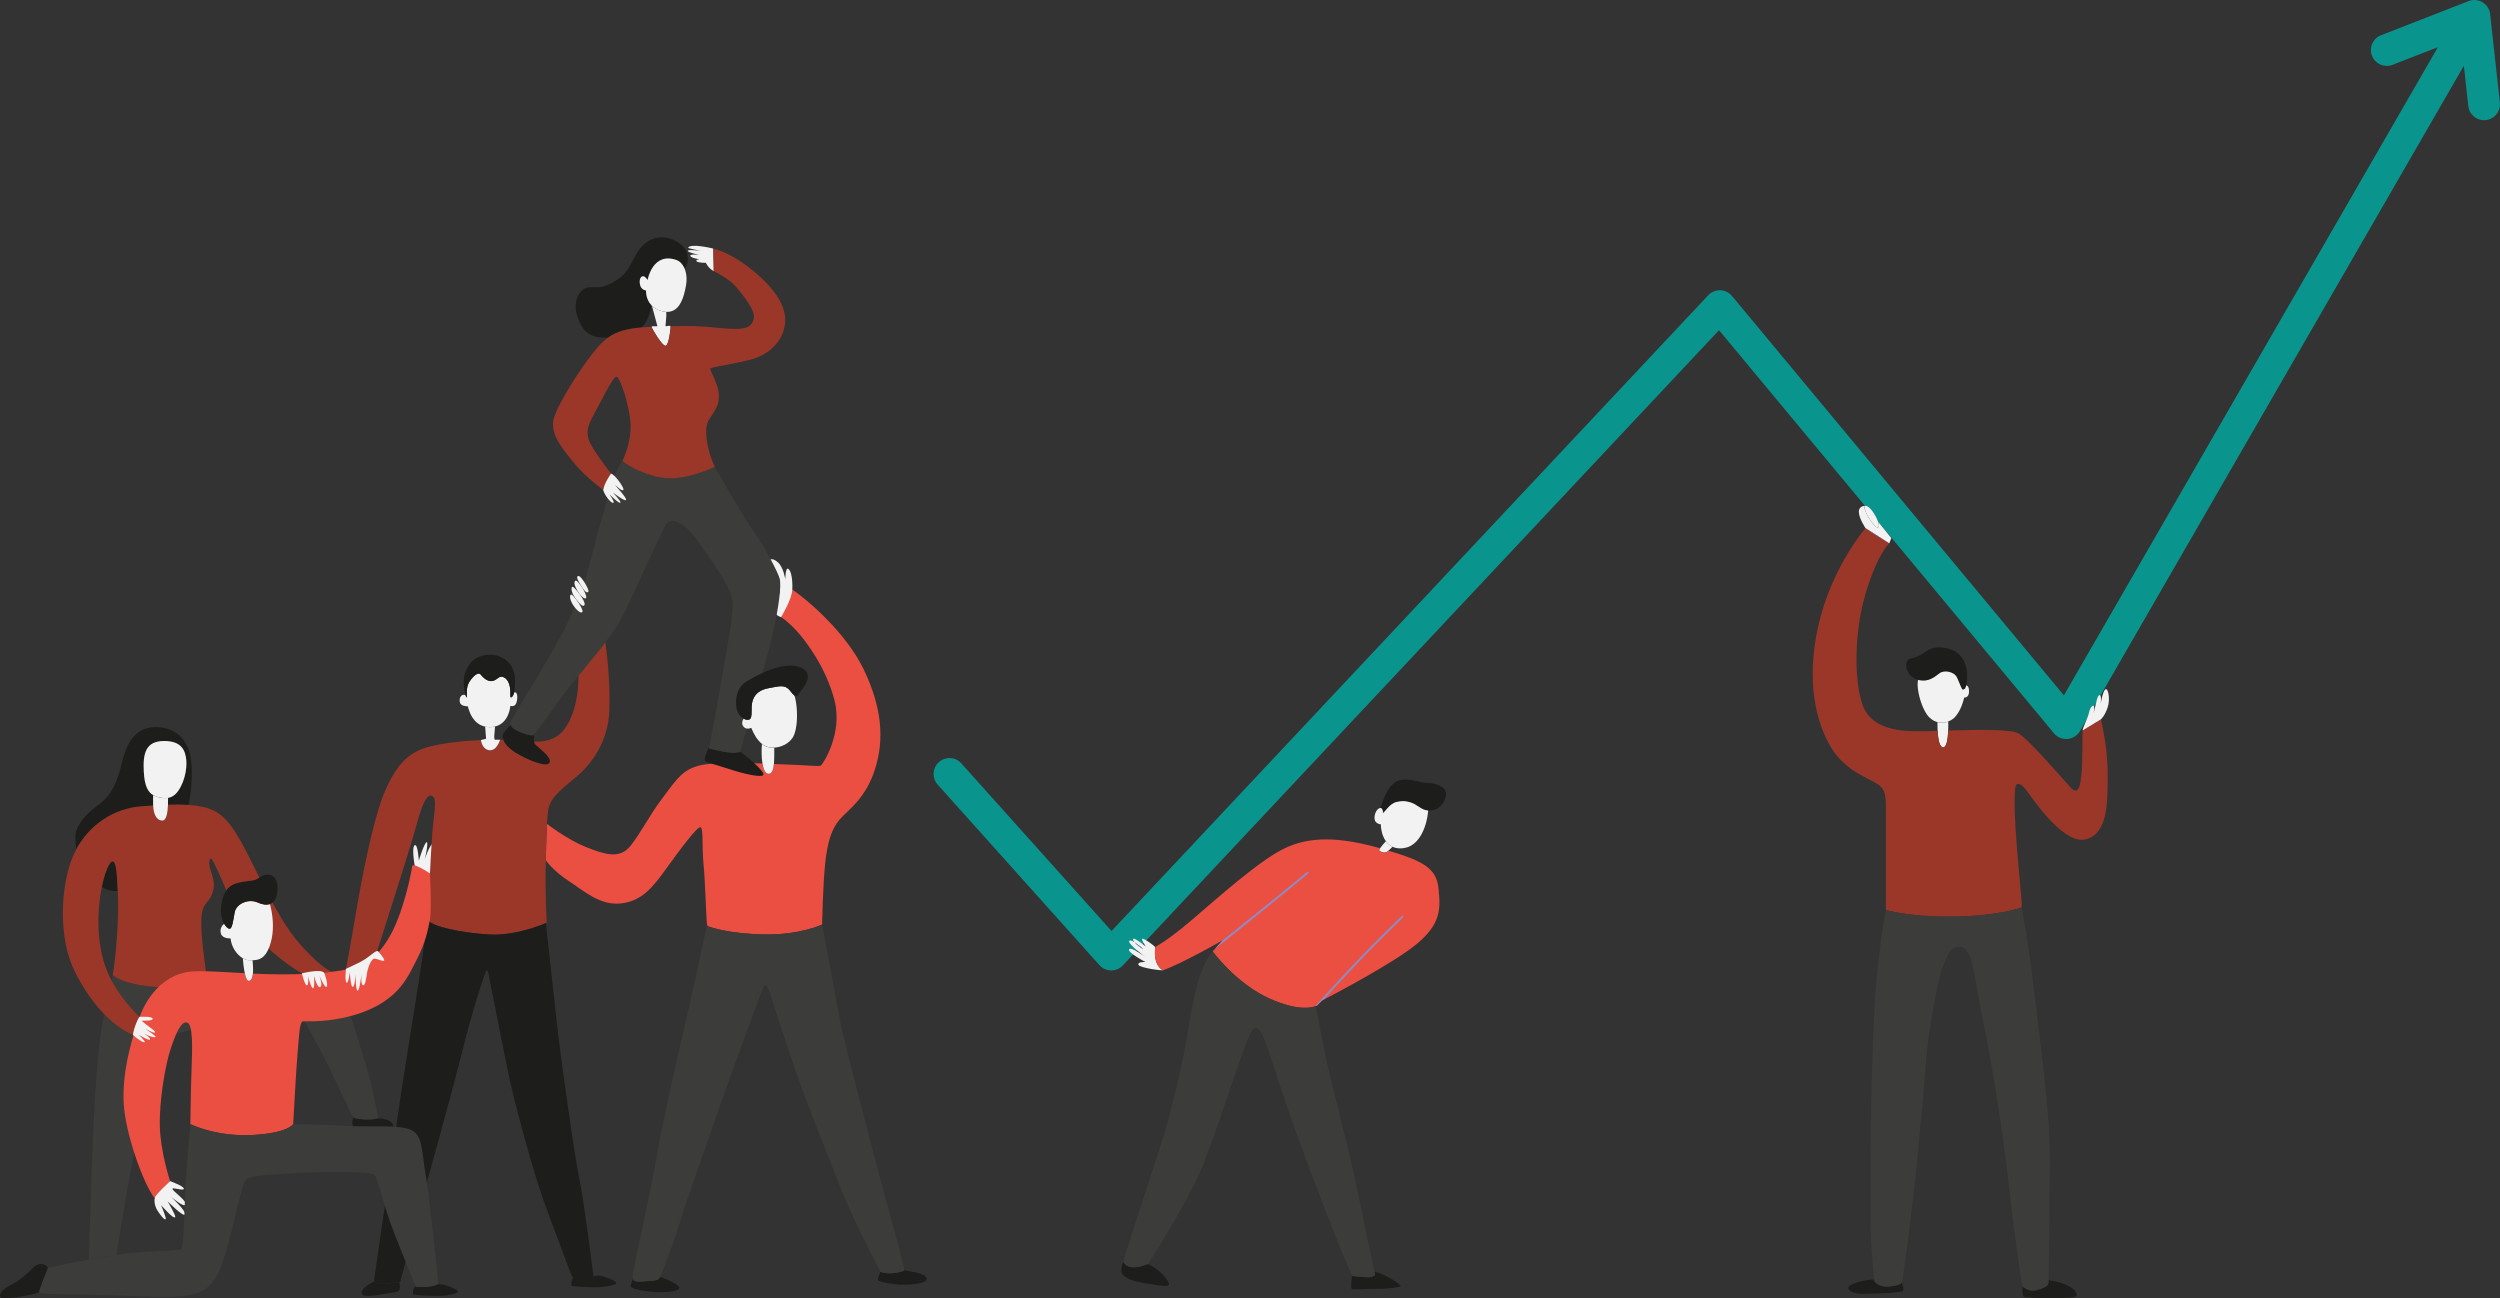 <svg xmlns="http://www.w3.org/2000/svg" id="Calque_1" viewBox="0 0 842.82 437.66"><rect x="0" y="0" width="842.82" height="437.66" fill="#333333" stroke="none"/><defs><style>.cls-1{fill:#f2f2f2;}.cls-2{fill:#ecb8b0;}.cls-3{fill:#ea4f42;}.cls-4{fill:#e94538;}.cls-5{fill:#9a3729;}.cls-6{fill:#8c8cc4;}.cls-7{fill:#0a948e;}.cls-8{fill:#1d1d1b;}.cls-9{fill:#3c3c3b;}</style></defs><path class="cls-7" d="M842.78,34.59l-3.28-29.82c-.18-1.65-1.12-3.13-2.55-3.99-1.42-.86-3.16-1.01-4.72-.41l-29.52,11.51c-2.76,1.07-4.12,4.18-3.05,6.93,1.07,2.76,4.18,4.12,6.93,3.05l15.29-5.96-126.09,218.52-111.88-134.63c-.98-1.18-2.42-1.88-3.96-1.93-1.55-.06-3.01,.57-4.07,1.69l-201.15,214.32-50.65-56.52c-1.97-2.21-5.36-2.39-7.56-.41-2.2,1.97-2.39,5.36-.42,7.56l54.55,60.88c1,1.12,2.42,1.76,3.92,1.79h.06c1.48,0,2.89-.61,3.9-1.69l201-214.16,112.92,135.89c1.12,1.34,2.81,2.06,4.57,1.91,1.75-.15,3.31-1.14,4.19-2.65L830.64,22.16l1.49,13.6c.3,2.74,2.62,4.77,5.31,4.77,.2,0,.39,0,.59-.03,2.94-.32,5.05-2.96,4.74-5.91Z"></path><path class="cls-8" d="M481.48,263.95c-3.62-.17-4.74-1.28-8.37-1.11-3.62,.17-5.52,3.62-6.65,6.58-.48,1.26-.87,2.22-1.07,2.96,.47,0,.72,.54,.87,1.36,.02,.09,.03,.2,.05,.3,.61-.45,1.58-2.07,3.01-3,.39-.25,.76-.44,1.16-.6,1.12-.27,1.33-.29,2.91-.37,.63,.06,1.3,.19,2.07,.41,2.39,.68,3.59,2.6,6.01,2.77,.35,.03,.72,.02,1.13-.04,3.23-.45,4.68-3.24,4.91-5.3,.23-2.06-2.4-3.79-6.02-3.96Z"></path><path class="cls-6" d="M466.1,274.13c.07,0,.14-.04,.22-.1-.02-.1-.03-.2-.05-.3-.06,.13-.12,.26-.17,.4Z"></path><path class="cls-1" d="M481.47,273.25c-.25,3.2-1.16,6.3-2.61,8.64-.86,1.36-1.88,2.46-3.06,3.14-.44,.27-.91,.48-1.39,.62-1.9,.56-3.57,.45-4.94-.17-.89-.4-1.63-1.05-2.24-1.87-.44-.6-.8-1.29-1.08-2.08-.41-1.26-.62-2.49-.64-3.64-.7,.01-1.61-.47-1.92-1.16-.51-1.11,0-3.28,1.11-4.07,.28-.18,.51-.28,.7-.27,.48,0,.72,.53,.88,1.35-.06,.13-.12,.27-.17,.4,.06-.01,.13-.04,.21-.09,.61-.45,1.58-2.07,3.01-3,.39-.25,.76-.45,1.16-.61,.95-.24,1.96-.38,2.91-.36,.61,.06,1.3,.19,2.06,.41,2.39,.68,3.59,2.6,6.01,2.77Z"></path><path class="cls-1" d="M467.22,283.6c-.73,.79-1.51,1.72-1.95,2.36-.23,.33-.37,.59-.34,.69,.11,.33,1.84,1.23,2.73,.5,.13-.11,.28-.24,.44-.38,.45-.4,.96-.9,1.37-1.3-.88-.4-1.63-1.04-2.24-1.87Z"></path><path class="cls-1" d="M389.48,319.3c-.31-.43-3.43-2.76-4.27-2.85-.83-.09,1.09,2.68,1.09,2.68,0,0-3.43-2.85-4.18-2.68-.35,.08-.13,.6,.4,1.24,1.36,.86,2.94,2.28,2.94,2.28-1.23-.59-2.31-1.52-2.94-2.28-.83-.52-1.57-.83-1.82-.49-.67,.92,5.44,5.44,5.44,5.44,0,0-4.96-3.68-5.5-2.59-.53,1.09,5.5,4.27,5.5,4.27,0,0-2.68-.17-2.35,.92,.34,1.09,8.49,2.14,8.41,1.8-.04,.01-.08,.03-.12,.04,0,0-3.43-1.34-2.59-7.78Z"></path><path class="cls-6" d="M385.47,319.97s-1.59-1.42-2.94-2.28c.63,.76,1.72,1.69,2.94,2.28Z"></path><path class="cls-3" d="M477.75,318.13c-7.35,6.22-27.69,16.91-31.44,18.86h-.03c-.38,.2-.58,.31-.58,.31l-1.67,1.66s-.09,.07-.28,.15c-.04,.03-.09,.04-.15,.07-1.33,.55-6,1.75-15.46-2.46-11.47-5.11-19.33-15.98-19.33-15.98l.79-.86,2.57-2.82,.06-.08s-13.39,7.68-20.04,10.08c-.03,0-.08,.03-.12,.04,0,0-3.43-1.34-2.6-7.77,.04-.31,3.01-1.26,12.14-9.03,9.12-7.78,22.76-20.07,31.37-24.26,8.58-4.18,18.63-3.93,32.29-.07-.23,.33-.37,.6-.35,.7,.11,.33,1.83,1.23,2.73,.51,.14-.11,.28-.24,.44-.39,11.78,3.51,16.14,5.98,16.84,12.54,.76,7.03,.93,11.97-7.19,18.82Z"></path><path class="cls-8" d="M378.69,425.31c.02-.09,.05-.21,.08-.33h0c-.67,1.84-.92,3.51-.58,4.18,.34,.67,1.34,2.42,7.62,3.43,6.27,1,8.03,1.34,8.28,.42,.23-.87-3-5.29-7.23-6.86-.66,.29-2.94,1.22-5.07,1.08-2.51-.17-3.09-1.92-3.09-1.92Z"></path><path class="cls-8" d="M460.6,430.58c-2.51-.17-4.69-.42-4.69-.42l-.16-.35h0c.16,.35-.58,4.19,0,4.69,.58,.5,4.6-.08,8.19,0,3.6,.09,8.2-.51,8.28-.96,.07-.41-4.91-3.97-8.84-4.8,.14,.63,.22,.99,.22,.99,0,0-.5,1-3.01,.84Z"></path><path class="cls-9" d="M463.39,428.75c-.85-3.93-4.04-18.79-6.06-28.87-2.34-11.72-8.7-34.97-10.88-45.77-1.47-7.28-2.4-12.39-2.85-14.94-1.34,.55-6.01,1.75-15.47-2.46-11.46-5.1-19.33-15.98-19.33-15.98-2.09,2.43-5.1,7.28-7.69,23.34-2.59,16.06-5.69,27.44-7.7,35.06-1.96,7.44-13.28,40.55-14.64,45.85-.03,.12-.06,.24-.08,.33,0,0,.58,1.76,3.09,1.92,2.13,.14,4.41-.79,5.07-1.08,.12-.05,.2-.09,.2-.09,0,0,13.89-21.42,18.57-33.46,4.69-12.05,8.45-23.93,11.8-33.38,3.35-9.46,4.6-13.55,6.44-12.47,1.84,1.09,2.34,2.93,8.03,20.33,5.69,17.4,17.16,47.02,20.33,54.55,2.31,5.47,3.21,7.49,3.52,8.19l.16,.35s2.17,.25,4.69,.42c2.51,.17,3.01-.84,3.01-.84,0,0-.08-.36-.22-.99Z"></path><path class="cls-8" d="M659.38,219.74c-2.3-1.42-6.07-1.96-8.37-1.05-2.3,.92-3.27,2.63-6.95,3.31-2.28,.41-1.92,5.61,2.01,7.03,.2,.07,.39,.13,.58,.18,3.59,.99,5.85-1.24,7.28-2.27,1.51-1.09,4.85-.54,5.81,1.47,.97,2.01,1.59,4.27,2.05,4.1,.33-.12,.78-.06,1.09-1.47,.13-.58,.23-1.4,.29-2.59,.21-4.1-1.51-7.28-3.8-8.7Z"></path><path class="cls-1" d="M663.81,233.3c-.08,2.05-1.64,1.87-1.64,1.87,0,0-.97,4.86-3.64,7.08-.53,.44-1.12,.75-1.72,.98-1.05,.42-2.14,.51-3.23,.31-1.05-.2-2.06-.68-2.93-1.5h-.01c-.35-.31-.67-.67-.97-1.09-.43-.6-.83-1.3-1.18-2.07-1.54-3.29-2.38-7.71-1.85-9.67h.02c3.59,.99,5.84-1.24,7.28-2.27,1.5-1.1,4.85-.55,5.81,1.46,.97,2.01,1.6,4.27,2.05,4.09,.32-.12,.78-.05,1.09-1.46,.52,.16,.98,.81,.93,2.26Z"></path><path class="cls-1" d="M656.81,243.24c-1.03,.4-2.14,.51-3.21,.3l-.42-.1s-.04,1.31,.05,2.97c.13,2.48,.57,5.63,1.93,5.55,1.15-.07,1.53-3.06,1.63-5.66,.05-1.22,.03-2.35,.02-3.05Z"></path><path class="cls-5" d="M710.56,260.71c0-7.49-1.61-15.39-2.28-18.21l-6.11,3.73c-.04,.07-.08,.14-.09,.21,0,0,0,11.6-.34,14.39-.33,2.79-.66,8.03-3.79,4.57-3.13-3.46-13.95-16.14-17.52-18.17-2.59-1.47-14.57-1.23-23.64-.94-.11,2.6-.48,5.59-1.63,5.66-1.36,.08-1.8-3.07-1.93-5.55-1.92,.06-3.59,.12-4.81,.14-7.03,.11-17.32-.32-20.42-8.7-2.96-8.03-3.01-24.54,1-37.93,4.02-13.38,7.92-16.73,7.92-16.73,0,0-6.22-3.67-8.03-5.14-3.23,3.9-13.27,17.63-16.62,36.48-3.35,18.85,1.23,31.13,5.02,37.43,3.79,6.3,9.37,9.09,13.83,11.32,4.46,2.23,4.68,3.91,4.68,9.93v33.57s7.25,2.34,22.31,2.23c15.06-.11,23.09-2.9,23.42-3.12,.07-.05,.09-.4,.06-1.02h0c-.09-2.42-.8-8.96-1.51-17.5-.89-10.71-1.34-21.53-.33-22.76,0,0,.89-1.67,3.79,2.34,2.9,4.02,12.72,18.18,19.97,15.95,7.25-2.23,7.04-12.72,7.04-22.2Z"></path><path class="cls-8" d="M636.82,433.73c-3.57,.33-4.91-1.79-4.91-1.79,0,0-.03-.21-.07-.58-3.19,0-7.37,1.22-8.41,2.25-1.11,1.11,.67,2.79,5.69,2.56,5.02-.22,11.82-.23,12.38-1.06,.39-.58,.02-1.8-.43-2.74-.39,.59-1.37,1.08-4.26,1.36Z"></path><path class="cls-8" d="M686.57,434.96c-2.42,.65-4.17-.84-4.66-1.17-.2,1.34-.12,3.09,.41,3.4,.78,.45,14.95,.78,17.18,0,2.15-.75-1.17-4.69-8.91-5.59,0,.48-.01,.8-.01,.91,0,1-1.56,1.79-4.01,2.46Z"></path><path class="cls-9" d="M686.01,336.34c-1.89-17.03-4.39-30.5-4.46-30.45-.33,.22-8.37,3.01-23.42,3.12-15.06,.11-22.31-2.23-22.31-2.23,0,0-3.23,14.95-4.24,40.38-1,25.43-.89,41.94-1,58.01-.1,13.91,.98,23.79,1.27,26.19,.04,.37,.07,.58,.07,.58,0,0,1.33,2.12,4.91,1.79,2.88-.27,3.87-.77,4.26-1.36,.09-.14,.16-.28,.21-.43,.22-.78,3.46-24.1,5.13-41.95,1.68-17.85,2.29-23.7,2.85-31.96,.55-8.26,3.73-26.61,5.3-30.96,1.56-4.35,3.01-8.92,6.92-7.7,3.9,1.23,4.24,11.6,7.13,25.21,2.9,13.61,6.92,39.49,8.15,51.09,1.23,11.6,4.68,37.78,5.13,38.08,0,0,.02,.02,.03,.02,.48,.33,2.24,1.82,4.66,1.17,2.46-.67,4.01-1.45,4.01-2.46,0-.1,0-.42,.01-.91,.06-4.29,.34-22.63,.44-39.36,.11-18.63-3.12-38.82-5.02-55.89Z"></path><path class="cls-6" d="M708.22,237.21c-.15,.83-.23,1.44-.23,1.44,.1-.54,.17-1.02,.23-1.44Z"></path><path class="cls-1" d="M709.66,232.51c-.66,.69-1.17,3.12-1.45,4.7-.06,.43-.13,.9-.23,1.44,0,0,.08-.61,.23-1.44,.47-3.8-.78-3.3-1.23-1.57-.5,1.92-1.17,4.85-1.17,4.85,.83-4.35-1.17-2.34-1.51-.42-.33,1.93-2.43,5.69-2.14,6.16h0l6.11-3.73h0s1.3-1.09,2.28-4.02c.98-2.93,.11-7.03-.9-5.98Z"></path><path class="cls-1" d="M637.63,181.42l-4.52-5.63c.39,1.1,.48,1.95,0,2.03-1.43,.24-5.78-7.15-4.21-7.28,0,0-2.23-.17-2.23,2.01s2.23,5.48,2.23,5.48h0l8.03,5.14,.69-1.76Z"></path><path class="cls-6" d="M628.9,178.04c1.81,1.47,8.03,5.14,8.03,5.14l-8.03-5.14Z"></path><path class="cls-1" d="M633.11,175.8c-.79-2.19-2.84-5.36-4.21-5.25-1.57,.13,2.78,7.52,4.21,7.28,.48-.08,.39-.94,0-2.03Z"></path><path class="cls-6" d="M441.07,294.46c-.12,.11-12.13,10.03-19,15.49-2.63,2.07-4.57,3.64-6.17,4.94-2.47,1.99-4.15,3.37-6.31,4.98l2.57-2.82c1.01-.8,2.06-1.66,3.32-2.68,1.6-1.3,3.54-2.86,6.16-4.95,6.87-5.44,18.87-15.36,18.99-15.46,.14-.12,.35-.11,.47,.04,.12,.13,.09,.35-.04,.47Z"></path><path class="cls-6" d="M473.05,309.25c-.08,.08-8.05,7.7-15.81,15.89-5.18,5.46-8.86,9.5-10.94,11.84h-.03c-.38,.2-.58,.31-.58,.31l-1.67,1.66s-.09,.07-.28,.15c-.08-.12-.05-.27,.06-.37,.21-.23,.78-.86,1.63-1.81,2.03-2.25,5.82-6.45,11.33-12.25,7.78-8.19,15.74-15.82,15.83-15.9,.13-.14,.35-.12,.47,.01,.13,.13,.12,.33,0,.46Z"></path><path class="cls-9" d="M31.49,381.11c.82-19.01,1.84-30.73,3.64-39.22,3.26,3.36,6.65,5.74,9.88,7.11,0,0,1.59-4.92,2.28-5.96,0,0-5.75-5.21-9.69-12.56,.25-1.22,.38-1.83,.38-1.83,0,0,3.13,3.69,17.3,4.24,14.17,.55,14.45-3.41,14.45-3.41,0,0-.69,16.29-4.69,17.55-.13,.03-.25,.09-.39,.13-3.61,1.12-11.04,1.34-12.85,9.87-1.87,8.86-7.08,32.93-9.27,46.27-1.34,8.12-2.55,15.35-3.3,19.76-3.03,.44-6.25,1-9.31,1.57,.26-8.28,.91-28.48,1.56-43.53Z"></path><path class="cls-3" d="M184.36,277.73s6.95,5.35,13.06,7.78c6.11,2.43,11.39,4.31,15.07-.27,3.68-4.59,6.18-10.01,10.9-16.25,4.73-6.26,6.95-10.29,14.45-11.3,5.58-.75,12.34-.56,19.19-.28,.32,1.9,.94,3.36,2,3.45,1.19,.09,1.66-1.41,1.85-3.29,1.08,.04,2.15,.08,3.22,.12,9.1,.31,12.02,.8,12.64,.39,.63-.42,7.5-10.7,4.58-22.03-2.92-11.32-10-20.42-12.92-23.55-2.92-3.12-5.07-4.44-5.07-4.44,0,0,1.11-2.15,2.3-5.28,1.18-3.12,1.46-4.03,1.46-4.03,4.59,3.05,17.99,14.24,24.1,26.96,6.11,12.72,7.01,23.48,3.82,33.55-3.19,10.07-9.1,13.75-11.88,16.95-2.78,3.2-4.17,7.64-4.94,14.87-.76,7.22-1.04,20.63-1.04,20.63,0,0-7.5,3.55-19.45,3.33-11.95-.2-18.89-2.56-19.24-2.91-.03-.03-.06-.18-.1-.42-.31-2.37-.59-14.2-1.16-20.07-.62-6.46,0-12.02-.97-12.72-.97-.69-7.29,7.92-11.66,13.97-4.38,6.04-7.99,10.84-15.15,11.67-7.16,.83-12.57-4.24-17.72-7.57-5.14-3.34-7.7-6.95-7.7-6.95l.34-12.3Z"></path><path class="cls-8" d="M56.64,271.3c.04-1.07,0-1.97,.02-2.27,0,0-.01-.02-.01-.03,1.47-.25,2.77-1.14,3.97-3.19,1.99-3.39,2.41-7.39,2.19-9.59-.31-3.02-1.4-6.46-7.56-6.41-6.15,.06-7.09,4.17-6.77,10.39,.24,4.73,1.38,6.83,3.17,7.87-.02,.31-.08,1.7-.01,3.49-1.24,.07-2.5,.16-3.79,.26-9.58,.69-17.75,6.32-22.11,14.49-.35-2.09-.35-3.78-.33-4.61,.08-2.57,2.44-6.53,7.51-10.15,5.07-3.61,6.81-8.68,8.13-14.24,1.32-5.56,3.82-11.88,10.83-12.16,7.02-.28,10.91,3.96,12.17,9.1,1.12,4.6,.58,12.33-.5,17.12-2.15-.14-4.45-.15-6.9-.07Z"></path><path class="cls-8" d="M38.12,290.45c1.08,.32,1.29,3.94,1.58,9.94-1.35,.11-2.67-.09-3.95-.63-.51-.22-.97-.45-1.42-.7,.03-.19,.06-.38,.11-.55,.9-4.31,2.49-8.41,3.67-8.06Z"></path><path class="cls-5" d="M24.23,289.62c.43-1.15,.94-2.25,1.51-3.31,4.36-8.17,12.53-13.81,22.11-14.49,1.29-.09,2.55-.18,3.79-.26,0,.1,.01,.19,.02,.28,.1,2.2,.88,4.74,3.07,4.8,1.49,.04,1.84-3.05,1.91-5.34,2.45-.08,4.75-.07,6.9,.07,4.04,.28,7.47,1.05,10.01,2.75,5.42,3.61,9.38,12.91,13.41,20.73,4.03,7.82,8.12,16.08,12.78,21.78,4.65,5.7,9.72,10.07,12.06,10.97l-9.7,.74c-8.06-4.48-20.63-15.81-24.18-24.37-3.54-8.55-6.25-14.44-6.74-14.51-.49-.07-1.24,1.11,.28,5.38,1.53,4.27,0,7.4-1.53,9.13-1.53,1.73-2.3,3.27-2.02,9.52,.29,6.25,1.81,15.98,1.81,15.98,0,0-.28,3.96-14.45,3.41-14.17-.56-17.3-4.24-17.3-4.24,1.05-4.86,2.15-19.38,1.81-26.47-.02-.62-.06-1.21-.09-1.79-.29-6.01-.5-9.62-1.58-9.94-1.18-.35-2.78,3.75-3.67,8.06-.05,.17-.08,.36-.11,.55-.92,4.57-2.28,14.39,.52,24.68,.65,2.37,1.62,4.65,2.74,6.75,3.93,7.35,9.69,12.56,9.69,12.56-.69,1.04-2.28,5.96-2.28,5.96-3.23-1.37-6.61-3.75-9.88-7.11-3.51-3.62-6.91-8.37-9.87-14.28-5.68-11.4-4.79-28.07-1.04-37.99Z"></path><path class="cls-1" d="M51.65,268.07c.56,.33,1.19,.54,1.87,.71,1.14,.27,2.17,.38,3.12,.22,0,.01,.01,.03,.01,.03-.01,.3,.02,1.19-.02,2.27-.07,2.28-.43,5.38-1.91,5.34-2.19-.05-2.97-2.6-3.07-4.8,0-.1-.02-.19-.02-.28-.07-1.79-.01-3.18,.01-3.49Z"></path><path class="cls-1" d="M48.48,260.19c.24,4.74,1.38,6.84,3.17,7.87,.56,.33,1.2,.55,1.87,.71,1.14,.27,2.17,.38,3.12,.22,1.47-.24,2.78-1.14,3.97-3.19,.12-.19,.22-.39,.32-.59,.54-1.02,.95-2.09,1.24-3.14,.64-2.27,.77-4.44,.63-5.85-.32-3.03-1.41-6.45-7.55-6.41-6.16,.05-7.1,4.17-6.78,10.39Z"></path><path class="cls-1" d="M139.79,291.76s-1.08-6.11,0-6.8c1.08-.7,1.42,5.41,1.42,5.21s1.87-6.18,2.64-6.25c.77-.08-.83,6.8-.83,6.53s1.81-6.18,3.19-6.11c1.39,.07-1.6,7.43-1.6,7.43,0,0,1.39-4.38,2.57-3.92,1.18,.45-1.95,5.31-1.95,5.31,0,0,1.31-3.26,2.22-2.5,.92,.76-1.93,4.2-1.93,4.2,0,0-2.02-.8-3.34-1.63-1.32-.83-2.4-1.46-2.4-1.46Z"></path><path class="cls-1" d="M263.35,208.06c.35-.7,3.6-5.97,3.76-9.31,.15-3.34-.36-6.31-1.35-6.98-.99-.68-1.01,3.58-1.01,3.58,0,0-.57-4.05-2.49-5.77-1.93-1.72-2.8-.83-2.8-.83,0,0,3.17,4.48,3.49,7.71,.31,3.23-1.65,9.7-1.41,10.42,.25,.73,1.83,1.18,1.83,1.18Z"></path><path class="cls-4" d="M168.59,249.38h0c-.3,0-.58,0-.88,0h.88Z"></path><path class="cls-5" d="M119.89,308.37c1.88-11.26,5.84-32.17,9.8-41.41,3.96-9.24,8.06-13.4,14.93-15.21,4.79-1.25,11.28-1.98,17.51-2.25,0,0,.35,3.16,2.87,3.43,2.51,.28,3.58-3.5,3.59-3.55,.47,0,.94,0,1.39,0,8.06,.14,12.92,1.95,17.78-1.18,4.87-3.12,7.41-12.33,7.25-20.47l9.06-11.25c.3,1.91,1.83,13.59,1.34,23.46-.48,9.86-5.69,17.43-11.12,21.95-5.42,4.51-8.75,7.09-9.45,11.11-.69,4.03-.76,14.74-.9,21.05-.14,6.32,.35,17.02,.35,17.02,0,0-.09,.04-.25,.11-1.58,.69-10.43,4.31-18.93,3.86-9.38-.5-19.94-2.72-20.91-5.01,0,0,0-.17,.02-.48h0c.15-3.21,1-21.84,1.51-28.56,.56-7.37,1.87-12.02-.21-12.72-2.08-.69-3.89,5.21-5.63,11.67-1.74,6.46-12.92,41.27-12.92,41.27,0,0-2.5,3.41-6.46,4.66l-3.96,1.24s1.46-7.5,3.34-18.75Z"></path><path class="cls-1" d="M163.87,249.04s-.18-2.48-.31-4.07c.54,.12,1.12,.19,1.77,.18,.57-.02,1.08-.1,1.56-.21-.14,1.92-.53,4.44,.04,4.44h1.66s-1.07,3.83-3.59,3.55c-2.52-.27-2.87-3.42-2.87-3.43h0l1.74-.46Z"></path><path class="cls-1" d="M154.97,236.33c.14,2.08,2.64,1.6,2.78,1.87,.03,.06,.1,.4,.25,.9,.24,.77,.66,1.91,1.4,2.99,.88,1.27,2.18,2.46,4.16,2.88,.54,.12,1.12,.19,1.77,.17,.56-.02,1.08-.1,1.56-.21,4.81-1.16,5.16-6.95,5.16-6.95,1.43,.35,2.1-.42,2.31-2.36,.21-1.94-.56-2.44-1.04-2.15-.18,1.13-1.39,2.71-1.27,.62,.11-2.08-.33-4.79-2.07-5.7-1.74-.9-2.23,.83-3.9,1.18-1.67,.35-3.19-1.11-4.03-2.15-.83-1.04-2.57,.49-3.82,2.43-1.25,1.95-.77,4.66-.83,5.14-.03,.24-.21,.09-.42-.53-.43-.53-2.16-.24-2.02,1.85Z"></path><path class="cls-2" d="M163.45,243.7s0,0,0,0c0-.02,0-.02,0,0Z"></path><path class="cls-8" d="M130.17,432.78c2.1-.18,3.76-.47,4.45-.61h0c.42,2.37,.28,3.27-1.6,3.48-1.88,.2-9.87,2.08-10.91,.76-.97-1.23,1.77-3.47,4.17-4.4,.38,.45,1.57,.95,3.88,.76Z"></path><path class="cls-8" d="M134.06,376.45c1.46-10.83,7.71-48.62,8.27-53.21,.56-4.58,1.89-13.64,1.9-13.68-.01,.31-.02,.48-.02,.48,.97,2.29,11.53,4.51,20.91,5.01,8.5,.45,17.34-3.17,18.93-3.86-.08,.04,2.89,25.94,3.79,34.56,.9,8.62,5.77,43.56,7.43,51.41,1.54,7.21,4.41,29.96,4.87,33.6,.04,.32,.06,.51,.06,.51,0,0-2.01,.73-3.75,.82-1.72,.08-2.71-.66-3.29-1.29-.01,0-.02-.01-.03-.02-.58-.62-3.84-10-8.36-21.88-4.52-11.88-8.82-28.35-11.39-38.35-2.57-10-6.81-33.14-7.57-36.47-.77-3.33-1.18-7.57-1.81-6.95-.63,.63-5.9,17.79-8.13,27.17-2.22,9.38-13.41,49.6-13.41,49.6l-7.5,28.2s-.13,.03-.35,.08c-.69,.14-2.35,.43-4.45,.61-2.31,.19-3.5-.31-3.88-.76-.08-.09-.13-.18-.15-.26-.07-.48,6.46-44.46,7.92-55.3Z"></path><path class="cls-8" d="M158.58,223.54c1.81-2.43,7.43-4.3,11.74-1.18,4.31,3.12,3.38,8.61,2.99,11.12-.18,1.13-1.39,2.71-1.27,.62,.12-2.08-.33-4.79-2.06-5.7-1.74-.91-2.23,.83-3.89,1.18-1.67,.35-3.2-1.11-4.03-2.15-.83-1.04-2.57,.49-3.82,2.44-1.25,1.95-.76,4.65-.83,5.14-.03,.25-.21,.08-.42-.53-.21-.6-.44-1.64-.59-3.15-.32-3.05,.39-5.35,2.19-7.78Z"></path><path class="cls-8" d="M228.23,87.71c-8.23-3.02-9.9,6.67-9.9,6.67,0,0-.73-1.15-1.41-1.25-.67-.1-1.51,.63-1.19,2.66,.31,2.03,2.08,2.14,2.08,2.14,0,0-.23,2.76,1.75,4.92,.01,1.44-.37,2.89-1.7,5.55-.37,.75-.93,1.41-1.63,2-5.2,.45-8.43,1.45-11.13,3.35-.07,0-.14,.02-.21,.02-6.77,.47-8.96-2.92-10.37-7.56-1.41-4.64,.84-8.97,3.8-9.33,2.97-.36,4.58,.88,9.74-2.55,5.16-3.44,5.1-8.24,8.76-11.67,3.65-3.44,8.02-3.45,12.19-.68,4.17,2.76,2.92,7.71,1.8,8.44,0,0-.02,.02-.05,.05-.64-1.48-1.62-2.42-2.53-2.75Z"></path><path class="cls-1" d="M237.97,88.6s-2.68,.06-3.15-.54c-.45-.58,1.03-.64,1.03-.64,0,0-3.08-.43-3.14-1.22-.05-.65,3.14-.26,3.14-.26,0,0-3.81-.73-3.95-1.35-.13-.63,4.35,0,4.35,0,0,0-4.08-.84-4.17-.99-.21-.37,.7-.84,2.76-.73,1.75,.1,5.47,.78,5.63,.99l.15,7.56c-1.88-.99-2.65-2.82-2.65-2.82Z"></path><path class="cls-8" d="M127.18,377.04h0c2.78,.04,5.19,.64,5.55,2.81h-13.74s-.69-1.87,.28-3.12h0c.4,.24,1.2,.47,3.06,.63,2.41,.21,4.15-.14,4.86-.32Z"></path><path class="cls-9" d="M118.16,342.54c.81,2.03,3.55,10.95,5.48,17.45,1.94,6.54,3.89,16.95,3.89,16.95,0,0-.12,.04-.35,.1-.7,.18-2.44,.53-4.86,.32-1.86-.16-2.66-.39-3.06-.63-.29-.17-.37-.33-.48-.48-.28-.35-7.3-15.63-10.56-21.82-2.43-4.59-4.62-8.45-5.59-10.13,1.84,.04,8.23,.19,15.53-1.76Z"></path><path class="cls-3" d="M46.88,343.32c3.13-8.82,9.59-15.08,17.43-15.77,4.22-.38,10.6,.14,18.21,.54,.35,1.57,.83,2.81,1.51,2.59,.76-.25,1.11-1.21,1.23-2.45,5.85,.27,12.31,.41,19.07,.02,16.95-.98,21.25-3.41,26.4-11.46,5.14-8.06,8.13-23.27,8.2-24.73,.07-1.46,6.03,2.28,6.02,2.49,0,0,.64,11.96,0,15.44-.64,3.47-1.51,7.85-4.43,13.48-2.91,5.63-5.66,12.61-16.81,17.23-1.87,.77-3.74,1.38-5.55,1.86-7.3,1.94-13.69,1.79-15.53,1.76-.17,0-.3,0-.39,0-1.32,0-1.39,4.86-1.87,10.07-.49,5.21-1.53,24.59-1.53,24.59,0,0-1.67,3.05-13.89,3.68-12.23,.62-20.78-3.68-20.78-3.68,0,0,.14-11.26,.41-18.62,.28-7.37,.49-15.15-1.53-15.63-2.01-.49-3.75,3.61-5.48,8.75-1.75,5.14-3.9,17.3-3.69,26.12,.21,8.83,3.47,18.62,3.47,18.62l-5.28,5.7c-3.96-5.35-9.8-21.89-10.36-31.75-.55-9.86,2.02-20.01,5.14-28.83Z"></path><path class="cls-8" d="M172.16,244.44c.24,.63,.89,1.2,2.05,1.83,2.09,1.11,4.86,1.81,5.56,1.6,.08-.02,.25-.19,.49-.48h0c-.42,1.04-.34,2.57,0,3.33,.35,.76,5.97,4.45,5,6.39-.97,1.94-8.34-1.41-11.4-3.34-3.06-1.94-4.38-3.81-4.38-5.56,0-1.17,1.62-2.82,2.67-3.77Z"></path><path class="cls-1" d="M215.73,95.79c.31,2.03,2.08,2.14,2.08,2.14,0,0-.23,2.77,1.75,4.92,.09,.09,.15,.18,.24,.26,.74,.72,1.77,1.35,3.16,1.75,.59,.17,1.13,.24,1.65,.28,2.52,.13,4.08-1.37,5.1-3.51,.35-.69,.62-1.46,.85-2.26,.28-.98,.51-2,.69-3.01,.44-2.44,.14-4.43-.49-5.9-.64-1.47-1.63-2.41-2.53-2.74-8.24-3.02-9.9,6.67-9.9,6.67,0,0-.73-1.15-1.41-1.25-.67-.1-1.51,.63-1.19,2.66Z"></path><path class="cls-1" d="M221.61,109.91c-.07-.2-1.08-4.03-1.81-6.8,.75,.72,1.77,1.35,3.16,1.75,.59,.17,1.14,.25,1.64,.27,.17,2.03-.37,4.69-.18,4.83,.18,.14,1.36-.36,1.61,.01,.03,.05,.06,.1,.06,.17,0,.68-.6,6.18-1.69,6.43-1.08,.26-4.52-5.58-4.72-6.25-.02-.05-.02-.1,0-.13,.13-.45,2.02,0,1.93-.28Z"></path><path class="cls-8" d="M244.03,253.42c4.1,.77,5.49,0,5.49,0,1.67,1.04,8.13,6.46,7.85,7.71-.28,1.25-6.67-.27-11.39-1.81-4.72-1.53-7.78-2.22-8.27-2.85-.49-.63,.51-3.08,1.41-4.67-.06,.28-.09,.43-.09,.43,0,0,.9,.42,5,1.18Z"></path><path class="cls-9" d="M172.34,242.86c.7-1.32,15.82-25.84,18.67-32.16,2.85-6.32,5.93-12.92,8.43-23.06,2.5-10.14,5.42-19.46,6.81-24.46,1.39-5,3.6-7.78,3.6-7.78,1.25,1.3,9.38,6.1,16.67,5.83,7.29-.26,14.44-3.85,14.44-3.85-.02-.04-.05-.09-.06-.14,1.47,2.73,10.02,17.56,13.5,22.39,3.5,4.85,7.76,13.13,8.44,15.42,.67,2.29-.31,9.74-2.26,18.36-1.95,8.61-11.05,40.02-11.05,40.02,0,0-1.39,.77-5.49,0-4.1-.76-5-1.18-5-1.18,0,0,.03-.15,.09-.43,.42-2.21,2.46-12.72,4.01-21.87,1.73-10.29,4.23-22.16,3.82-27.24-.42-5.07-7.85-14.52-11.39-19.94-3.54-5.41-9.03-9.1-10.97-6.04-1.95,3.06-11.61,25-14.94,31.4-3.34,6.39-10.59,14.71-16.39,21.75-3.81,4.62-10.99,15.14-12.99,17.51-.24,.29-.41,.46-.49,.48-.7,.21-3.47-.48-5.56-1.6-1.17-.62-1.82-1.2-2.05-1.83-.19-.48-.12-.99,.18-1.58Z"></path><path class="cls-1" d="M127.53,320.77c1.35,1.53,2.57,3.22,1.74,3.18-.84-.04-2.31-.79-3.13-.75-.82,.03-2.03,2.53-2.4,4.82-.37,2.29-.63,4.43-1.41,4.11-.78-.31-.47-3.9-.47-3.9,0,0-.54,5.59-1.27,5.74-.73,.16-.71-5.69-.71-5.69,0,0-.15,4.21-.94,4.43-.78,.2-.98-4.95-.98-4.95,0,0-.48,3.64-1.05,3.54-.78-.12-.27-4.68-.27-4.68,0,0,1.73-.74,4.9-2.35,3.18-1.62,5.29-4.29,5.98-3.51Z"></path><path class="cls-1" d="M109.21,327.88c.3,.32,1.53,4.24,.9,4.82-.63,.58-2.55-4.05-2.55-4.05,0,0,1.41,3.47,.42,4.1-.99,.63-2.14-3.85-2.14-3.85,0,0,.36,4.01-.26,4.27-.62,.26-1.72-4.01-1.72-4.01,0,0,.31,2.76-.36,3.02-.68,.27-1.73-4.02-1.73-4.02,0,0,6.18-1.6,7.45-.27Z"></path><path class="cls-1" d="M47.05,342.8c.73,0,4.31-.23,4.41,.66,.1,.88-3.69,.52-3.65,.68,.05,.16,1.31,1.15,2.55,2.08,1.1,.82,2.22,1.6,1.87,1.89-.38,.31-3.22-1.27-3.22-1.27,0,0,3.59,2.39,3.44,2.71-.17,.36-1.92,0-4-1.15,0,0,2.44,1.46,2.13,2.04-.31,.57-3.83-1.61-3.83-1.61,0,0,2.32,2.21,2.05,2.5-.34,.38-2.53-1.09-3.98-2.42,0,0,.12-1.42,.97-3.62,.85-2.21,1.26-2.49,1.26-2.49Z"></path><path class="cls-8" d="M304.89,428.21c1.87,.55,6.79,.76,7.51,2.7,.71,1.95-6.81,2.58-10.77,2.02-3.96-.56-5.7-.9-5.7-1.6,0-.42,.5-1.65,.9-2.57h0c2.91,1.25,7.92-.06,8.06-.55Z"></path><path class="cls-8" d="M213.39,431.19c.3,.9,1.27,.98,3.27,.84,2.99-.21,4.93-.14,5.62-1.12,.05-.07,.13-.21,.22-.41,2.48,.82,6.64,2.58,6.52,3.74-.14,1.39-6.32,1.6-10.01,1.18-3.68-.42-5.97-1.04-6.32-1.6-.23-.37,.23-1.68,.69-2.64Z"></path><path class="cls-9" d="M213.4,429.25c.42-2.71,6.73-31.33,8.06-39.74,1.31-8.41,7.57-36.13,9.72-45.09,2.15-8.97,7.2-32.73,7.2-32.73,.03,.24,.06,.39,.1,.42,.35,.35,7.29,2.71,19.24,2.91,11.95,.22,19.45-3.33,19.45-3.33,.56,2.85,5.14,27.79,6.19,33.28,1.04,5.48,12.44,49.05,13.55,53.01,1.11,3.96,8.13,29.73,7.99,30.22-.14,.49-5.14,1.8-8.06,.55h0c-.12-.2-8.99-16.95-13.89-29.39-4.94-12.5-10.28-25.84-13.75-35.57-3.47-9.73-8.05-24.27-8.89-26.68-.94-2.69-1.95-7.29-3.26-3.75-1.32,3.54-13.82,37.52-16.26,44.87-2.42,7.37-9.79,27.65-11.46,33.42-1.54,5.34-5.64,16.44-6.8,18.83-.09,.2-.17,.34-.22,.41-.69,.98-2.64,.91-5.62,1.12-2.01,.14-2.97,.06-3.27-.84-.14-.43-.13-1.05,0-1.94Z"></path><path class="cls-1" d="M256.88,250.81c.25,.2,.51,.39,.78,.55,.96,.56,2.14,.78,3.37,.72-.03,1.46,.05,3.65-.13,5.49-.19,1.88-.66,3.38-1.85,3.29-1.06-.09-1.68-1.55-2-3.45-.36-2.07-.35-4.67-.17-6.6Z"></path><path class="cls-1" d="M250.36,244.49c.66,1.43,2.15,1.29,2.91,.87,.81,2.16,2.08,4.19,3.61,5.42,.25,.2,.51,.39,.78,.54,.96,.56,2.14,.79,3.36,.72,2.34-.11,4.82-1.3,6.13-3.25,.24-.34,.43-.71,.58-1.1,.44-1.12,.71-2.5,.85-3.97,.31-3.27-.03-6.99-.74-9.24-.35-.25-.8-.75-1.43-1.58-1.82-2.39-3.98-1.46-6.96-.97-2.99,.48-4.84,1.74-5.68,4.17-.84,2.43,.18,5.8-1.12,6.44-.52,.25-1.24,.13-1.95-.28-.44,.7-.67,1.51-.32,2.24Z"></path><path class="cls-8" d="M251.47,229.87c3.2-2.09,13.89-7.85,19.24-4.45,3.06,1.95,1.18,5.14-.48,7.23-1.2,1.49-1.49,2.5-2.39,1.86-.36-.25-.8-.75-1.44-1.59-1.82-2.38-3.98-1.46-6.96-.97-2.99,.49-4.84,1.74-5.68,4.16-.84,2.43,.18,5.81-1.12,6.44-.52,.26-1.24,.13-1.96-.27-1.09-.64-2.15-1.94-2.41-3.66-.42-2.85,0-6.67,3.2-8.75Z"></path><path class="cls-1" d="M205.98,159.67c1.14,.11,4.59,4.81,4.17,5.47-.5,.77-2.77-1.82-2.71-1.56,.05,.26,4.11,4.44,3.59,5-.45,.51-4.37-2.5-4.37-2.5,0,0,2.82,2.94,2.5,3.39-.38,.52-3.68-2.82-3.68-2.82,0,0,1.7,2.41,1.37,2.83-.41,.54-2.8-1.94-3.53-4.34,0,0,.47-5.68,2.66-5.47Z"></path><path class="cls-5" d="M193.64,156.23c3.85,4.68,9.69,8.91,9.69,8.91,.47-2.4,2.66-5.48,2.66-5.48,0,0-6.77-8.69-7.56-11.56-.78-2.87-.31-4.59,1.98-8.75,2.29-4.17,6.46-12.87,7.55-12.35,1.1,.52,4.12,9.06,4.59,15.64,.47,6.56-2.71,12.76-2.71,12.76,1.25,1.3,9.38,6.09,16.68,5.83h.02c.07,0,.14,0,.21,0,7.21-.33,14.2-3.84,14.2-3.84-.02-.05-.03-.1-.06-.15-2.16-4.6-3.93-12.39-1.96-15.6,1.97-3.23,3.64-4.8,3.43-8.65-.21-3.86-3.43-8.44-2.81-8.85s9.06-1.61,14.38-3.17c5.31-1.57,10.06-5.9,10.73-11.88,.69-5.99-3.9-12.04-10.31-17.45-6.41-5.42-12.25-7.61-13.86-7.76l.16,7.55s5.06,2.34,7.67,5.48c2.6,3.14,6.46,7.86,5.78,10.56-.68,2.71-2.2,4.07-11.16,3.13-7.04-.74-10.56-.8-16.88-.61,.03,.05,.05,.1,.05,.17,0,.68-.6,6.17-1.68,6.43h0c-.07,.02-.14,0-.23-.03-1.26-.43-4.29-5.59-4.49-6.23,0-.06,0-.1,0-.15-1.23,.05-2.39,.13-3.45,.21-5.21,.45-8.43,1.45-11.13,3.35-1.28,.9-2.44,2-3.65,3.35-4.33,4.85-13.45,18.8-14.8,24.08-1.35,5.26,3.13,10.37,6.99,15.05Z"></path><path class="cls-1" d="M198.34,199.52c-.69,.72-1.73-.83-2.83-2.68-1.09-1.84-1.26-2.74-.36-2.63,.9,.12,3.69,4.78,3.19,5.3Z"></path><path class="cls-1" d="M197.58,201.56c-.43,.8-2.06-.94-2.99-2.51-.94-1.57-1.24-2.96-.54-3.32,.7-.37,4.08,4.82,3.53,5.84Z"></path><path class="cls-1" d="M196.99,204.05c-.7,.93-2.72-1.91-3.51-3.12-.79-1.2-1.09-3.06-.45-3.11,.64-.07,4.78,5.17,3.97,6.23Z"></path><path class="cls-1" d="M196.32,206.33c-.69,.79-2.62-1.42-3.42-2.86-.79-1.44-.93-2.81-.37-3.03,.56-.22,4.47,5.11,3.78,5.89Z"></path><path class="cls-8" d="M3.94,433c3.34-1.73,4.65-3.13,7.16-5.55,2.5-2.43,4.59-.98,5.07,0,0,0-3.05,7.5-2.98,8.26-5.35,1.6-12.86,2.57-13.14,1.49-.27-1.08,.56-2.46,3.89-4.2Z"></path><path class="cls-8" d="M147.49,432.96c2.49-.23,6.31,1.58,6.86,2.27,.55,.69-2.71,1.76-8.06,1.64-5.35-.12-7.02-.46-7.02-.46,0,0-.27-1.71,.76-2.97h0c.09,.21,.14,.33,.14,.33,0,0,4.73,.55,7.31-.82Z"></path><path class="cls-8" d="M200.86,430.06c2.49-.23,6.31,1.58,6.86,2.27,.55,.69-2.71,1.76-8.06,1.64-5.35-.12-7.02-.46-7.02-.46,0,0-.27-1.71,.76-2.97h0c.09,.21,.14,.33,.14,.33,0,0,4.73,.55,7.31-.82Z"></path><path class="cls-1" d="M74.47,314.76c.58,1.8,3.26,1.59,3.26,1.59,.31,3.08,2.18,5.57,4.14,6.71,.74,.42,1.49,.66,2.17,.66h1.12c2.03-.03,4.19-.45,5.72-4.69,.13-.38,.26-.79,.39-1.23,.24-.82,.4-1.66,.52-2.49,.16-1.07,.22-2.14,.22-3.15,0-4.12-1.02-7.39-1.02-7.39-1.15,.4-2.6,.15-4.09-.52-3.05-1.38-7.22,.35-7.78,3.33-.55,2.99-.83,5.77-1.87,5.5-.45-.13-1.1-.69-1.66-1.63-.79,.52-1.57,1.84-1.11,3.3Z"></path><path class="cls-1" d="M84.03,323.72c.37,0,.74,0,1.12,0,.13,1.47,.25,3.14,.11,4.49-.13,1.24-.47,2.21-1.23,2.45-.68,.22-1.16-1.02-1.51-2.59-.38-1.77-.58-3.96-.66-5.02,.74,.42,1.49,.66,2.17,.66Z"></path><path class="cls-8" d="M74.52,306.01c.42-4.17,1.74-7.22,5.14-8.2,3.4-.97,5.07-.69,6.53-1.25,1.46-.55,1.8-1.46,3.47-1.67,2.83-.35,4.43,2.16,3.78,6.26-.34,2.1-1.25,3.23-2.47,3.65-1.16,.4-2.6,.16-4.09-.52-3.06-1.39-7.22,.35-7.78,3.33-.55,2.99-.83,5.77-1.87,5.49-.45-.12-1.1-.69-1.66-1.64-.73-1.22-1.29-3.09-1.05-5.45Z"></path><path class="cls-1" d="M57.37,398.19c1.67,.63,4.87,1.95,4.59,2.64-.28,.7-3.89-.69-3.82,0,.07,.7,5.07,4.17,4.45,5.29-.62,1.12-4.98-2.71-4.98-2.71,0,0,5.38,5.01,4.74,6.04-.58,.94-5.98-4.64-5.83-4.43,.13,.21,2.91,4.9,2.53,5.34-.64,.72-4.73-4.08-4.73-4.08,0,0,1.93,4.61,1.53,4.77-.59,.25-1.99-1.74-2.78-2.97-1.27-2-.99-4.01-.84-4.41,.56-1.34,5.14-5.47,5.14-5.47Z"></path><path class="cls-9" d="M16.17,427.45s6.38-1.43,13.77-2.81c3.05-.57,6.28-1.13,9.31-1.57,1.04-.15,2.07-.29,3.05-.41,10.7-1.32,17.92-.69,18.76-1.67,.83-.97,1.04-8.27,1.32-17.92,.28-9.66,2.01-24.04,1.8-24.11,0,0,8.54,4.3,20.78,3.68,12.23-.63,13.89-3.68,13.89-3.68,0,0,7.29,.07,17.85,.62,10.56,.56,17-.45,21.47,1.19,4.47,1.63,3.89,6.94,5.35,15.42,1.46,8.48,4.24,36.63,4.24,36.63-.09,.05-.18,.09-.26,.15-2.58,1.36-7.31,.82-7.31,.82,0,0-.05-.12-.14-.33-.67-1.62-3.76-9.09-7.16-17.74-3.84-9.79-5.42-18.82-6.74-19.73-1.32-.9-12.29-1.25-25.22-.56-12.92,.7-16.81,1.04-18.06,2.3-1.25,1.24-3.69,13.61-5.9,21.47-2.22,7.85-3.89,13.96-9.66,16.39-5.77,2.43-15.14,1.53-28.27,1.11-13.13-.42-25.78-.21-25.84-.98-.07-.76,2.98-8.26,2.98-8.26Z"></path></svg>